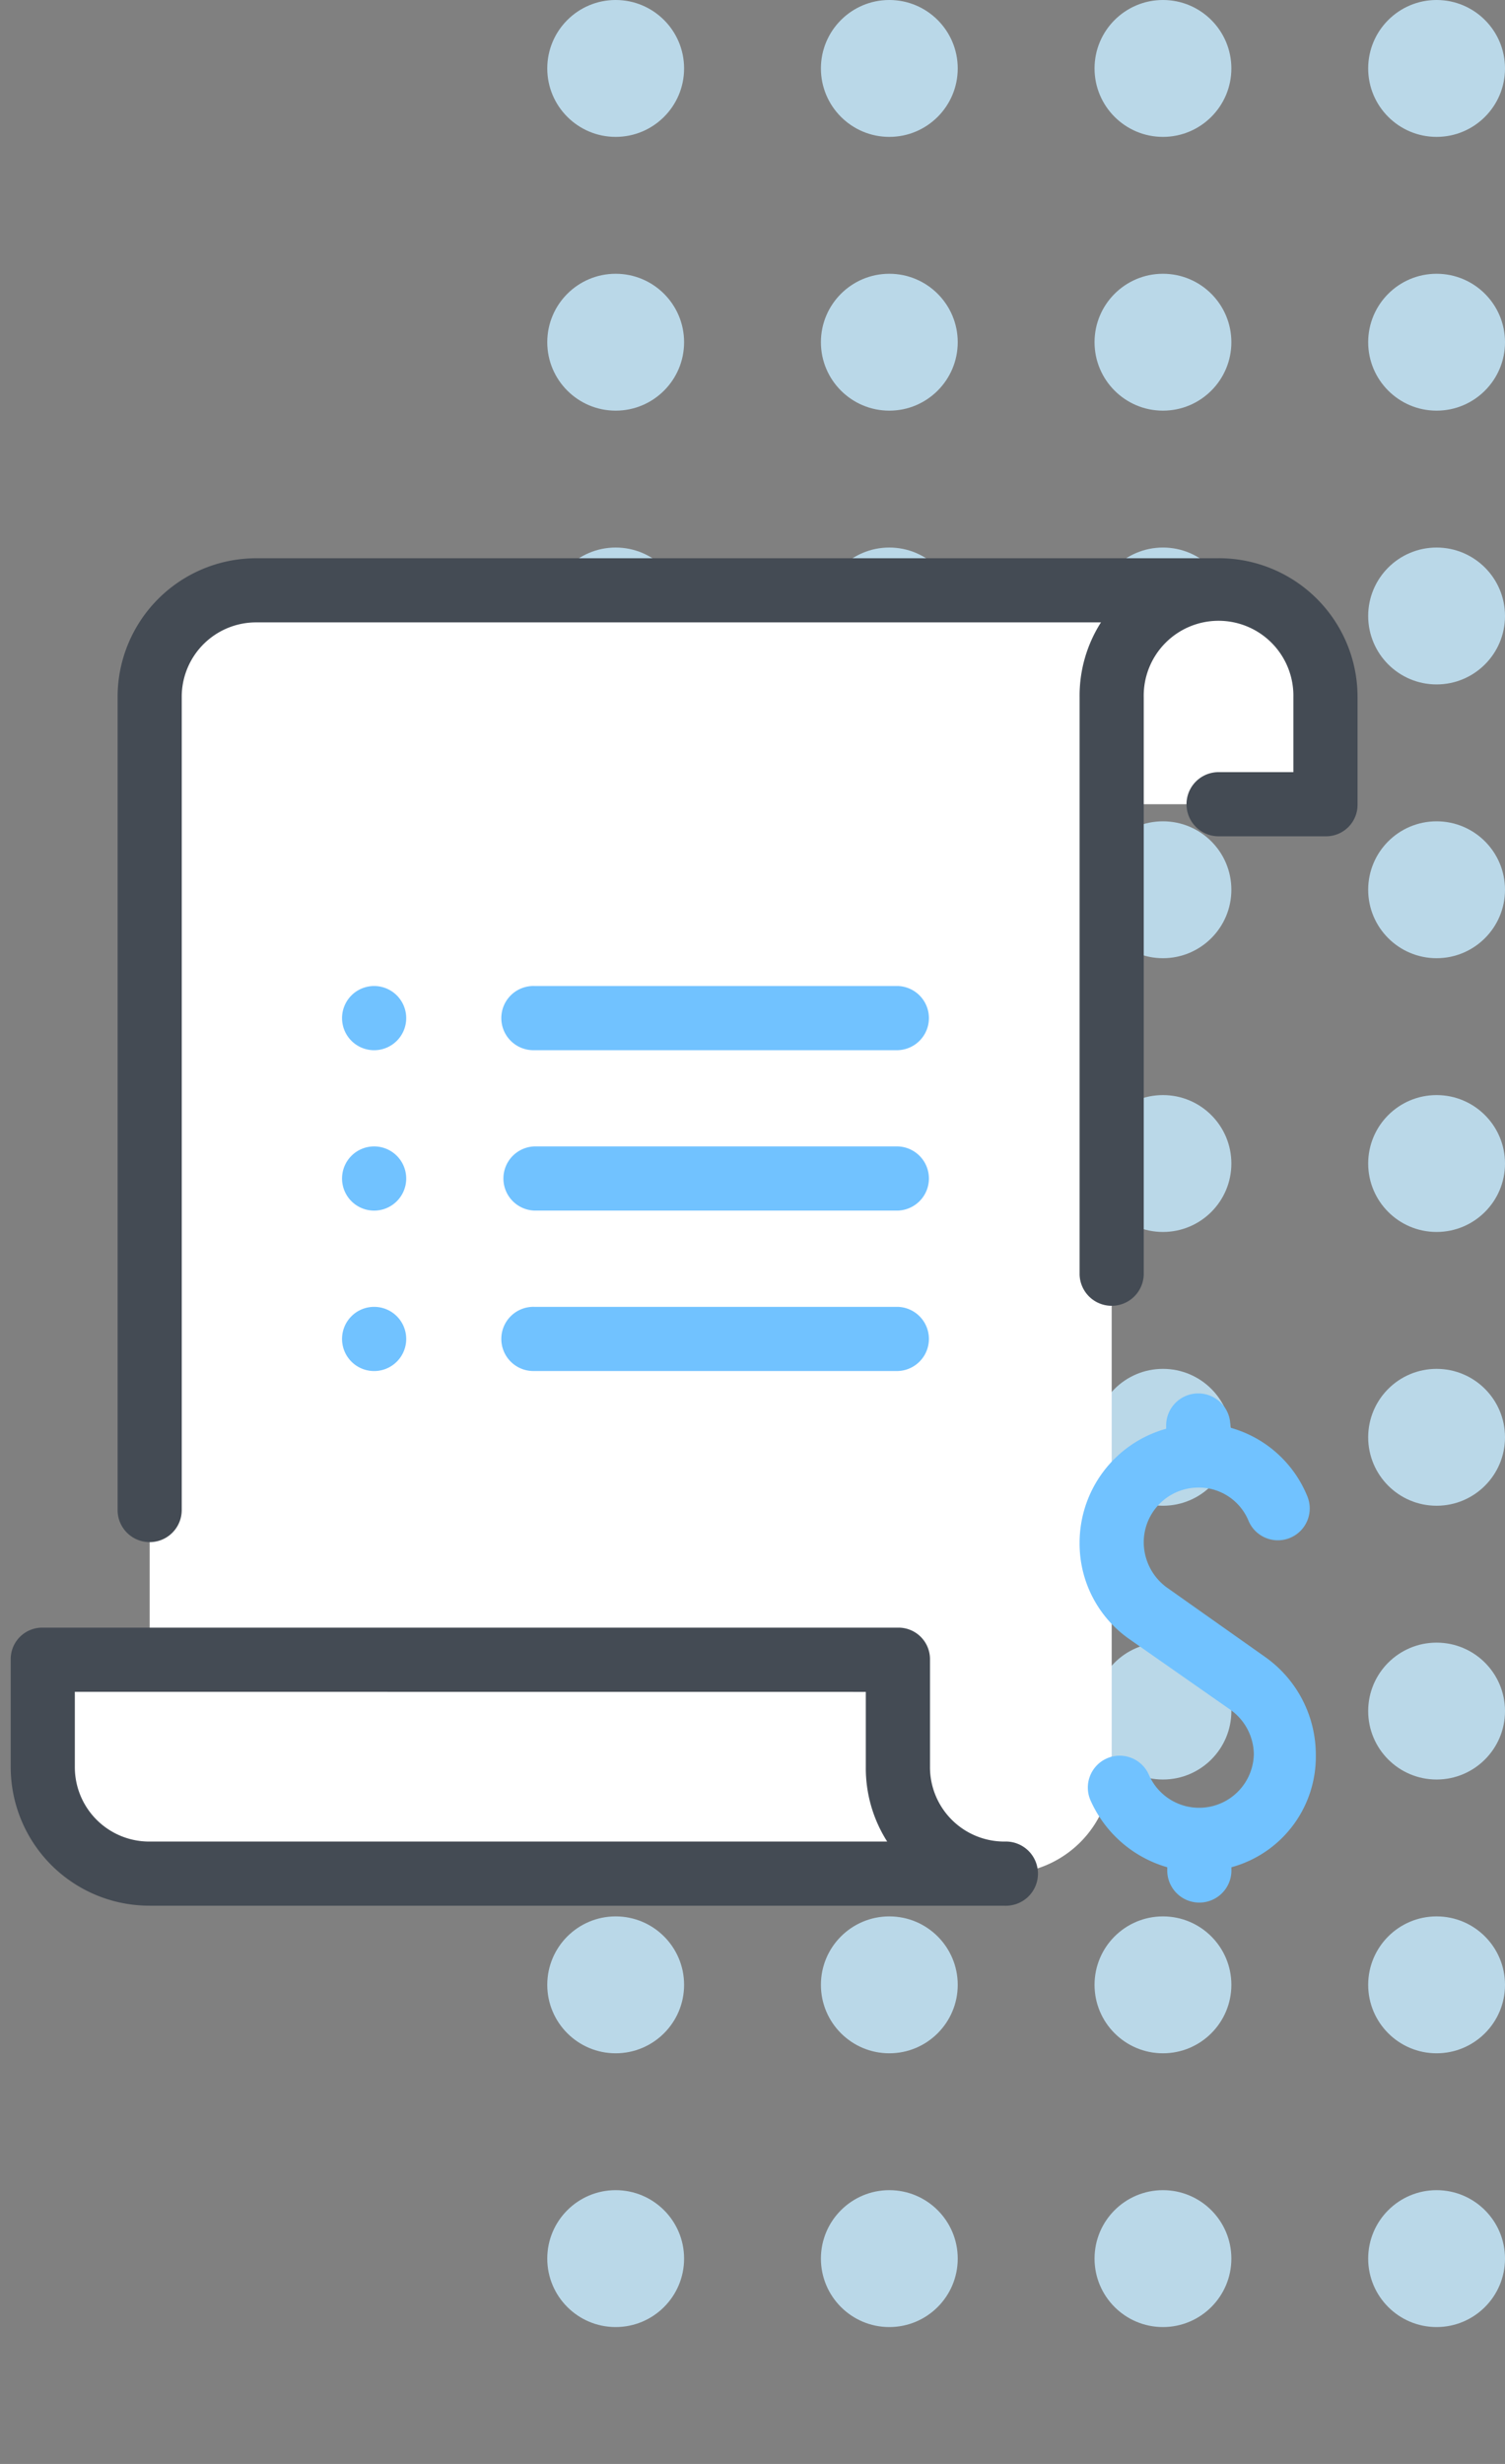 <svg xmlns="http://www.w3.org/2000/svg" xmlns:xlink="http://www.w3.org/1999/xlink" width="44" height="72" viewBox="0 0 44 72">
  <rect x="0" y="0" width="44" height="72" fill="#808080" stroke="none"/>
  <defs>
    <clipPath id="clip-path">
      <rect width="28" height="72" fill="none"/>
    </clipPath>
  </defs>
  <g id="Image" transform="translate(-204 -4)">
    <g id="Repeat_Grid_16" data-name="Repeat Grid 16" transform="translate(220 4)" clip-path="url(#clip-path)">
      <g transform="translate(-641 -213)">
        <circle id="Ellipse_6" data-name="Ellipse 6" cx="2" cy="2" r="2" transform="translate(641 213)" fill="#bad8e8"/>
      </g>
      <g transform="translate(-633 -213)">
        <circle id="Ellipse_6-2" data-name="Ellipse 6" cx="2" cy="2" r="2" transform="translate(641 213)" fill="#bad8e8"/>
      </g>
      <g transform="translate(-625 -213)">
        <circle id="Ellipse_6-3" data-name="Ellipse 6" cx="2" cy="2" r="2" transform="translate(641 213)" fill="#bad8e8"/>
      </g>
      <g transform="translate(-617 -213)">
        <circle id="Ellipse_6-4" data-name="Ellipse 6" cx="2" cy="2" r="2" transform="translate(641 213)" fill="#bad8e8"/>
      </g>
      <g transform="translate(-641 -205)">
        <circle id="Ellipse_6-5" data-name="Ellipse 6" cx="2" cy="2" r="2" transform="translate(641 213)" fill="#bad8e8"/>
      </g>
      <g transform="translate(-633 -205)">
        <circle id="Ellipse_6-6" data-name="Ellipse 6" cx="2" cy="2" r="2" transform="translate(641 213)" fill="#bad8e8"/>
      </g>
      <g transform="translate(-625 -205)">
        <circle id="Ellipse_6-7" data-name="Ellipse 6" cx="2" cy="2" r="2" transform="translate(641 213)" fill="#bad8e8"/>
      </g>
      <g transform="translate(-617 -205)">
        <circle id="Ellipse_6-8" data-name="Ellipse 6" cx="2" cy="2" r="2" transform="translate(641 213)" fill="#bad8e8"/>
      </g>
      <g transform="translate(-641 -197)">
        <circle id="Ellipse_6-9" data-name="Ellipse 6" cx="2" cy="2" r="2" transform="translate(641 213)" fill="#bad8e8"/>
      </g>
      <g transform="translate(-633 -197)">
        <circle id="Ellipse_6-10" data-name="Ellipse 6" cx="2" cy="2" r="2" transform="translate(641 213)" fill="#bad8e8"/>
      </g>
      <g transform="translate(-625 -197)">
        <circle id="Ellipse_6-11" data-name="Ellipse 6" cx="2" cy="2" r="2" transform="translate(641 213)" fill="#bad8e8"/>
      </g>
      <g transform="translate(-617 -197)">
        <circle id="Ellipse_6-12" data-name="Ellipse 6" cx="2" cy="2" r="2" transform="translate(641 213)" fill="#bad8e8"/>
      </g>
      <g transform="translate(-641 -189)">
        <circle id="Ellipse_6-13" data-name="Ellipse 6" cx="2" cy="2" r="2" transform="translate(641 213)" fill="#bad8e8"/>
      </g>
      <g transform="translate(-633 -189)">
        <circle id="Ellipse_6-14" data-name="Ellipse 6" cx="2" cy="2" r="2" transform="translate(641 213)" fill="#bad8e8"/>
      </g>
      <g transform="translate(-625 -189)">
        <circle id="Ellipse_6-15" data-name="Ellipse 6" cx="2" cy="2" r="2" transform="translate(641 213)" fill="#bad8e8"/>
      </g>
      <g transform="translate(-617 -189)">
        <circle id="Ellipse_6-16" data-name="Ellipse 6" cx="2" cy="2" r="2" transform="translate(641 213)" fill="#bad8e8"/>
      </g>
      <g transform="translate(-641 -181)">
        <circle id="Ellipse_6-17" data-name="Ellipse 6" cx="2" cy="2" r="2" transform="translate(641 213)" fill="#bad8e8"/>
      </g>
      <g transform="translate(-633 -181)">
        <circle id="Ellipse_6-18" data-name="Ellipse 6" cx="2" cy="2" r="2" transform="translate(641 213)" fill="#bad8e8"/>
      </g>
      <g transform="translate(-625 -181)">
        <circle id="Ellipse_6-19" data-name="Ellipse 6" cx="2" cy="2" r="2" transform="translate(641 213)" fill="#bad8e8"/>
      </g>
      <g transform="translate(-617 -181)">
        <circle id="Ellipse_6-20" data-name="Ellipse 6" cx="2" cy="2" r="2" transform="translate(641 213)" fill="#bad8e8"/>
      </g>
      <g transform="translate(-641 -173)">
        <circle id="Ellipse_6-21" data-name="Ellipse 6" cx="2" cy="2" r="2" transform="translate(641 213)" fill="#bad8e8"/>
      </g>
      <g transform="translate(-633 -173)">
        <circle id="Ellipse_6-22" data-name="Ellipse 6" cx="2" cy="2" r="2" transform="translate(641 213)" fill="#bad8e8"/>
      </g>
      <g transform="translate(-625 -173)">
        <circle id="Ellipse_6-23" data-name="Ellipse 6" cx="2" cy="2" r="2" transform="translate(641 213)" fill="#bad8e8"/>
      </g>
      <g transform="translate(-617 -173)">
        <circle id="Ellipse_6-24" data-name="Ellipse 6" cx="2" cy="2" r="2" transform="translate(641 213)" fill="#bad8e8"/>
      </g>
      <g transform="translate(-641 -165)">
        <circle id="Ellipse_6-25" data-name="Ellipse 6" cx="2" cy="2" r="2" transform="translate(641 213)" fill="#bad8e8"/>
      </g>
      <g transform="translate(-633 -165)">
        <circle id="Ellipse_6-26" data-name="Ellipse 6" cx="2" cy="2" r="2" transform="translate(641 213)" fill="#bad8e8"/>
      </g>
      <g transform="translate(-625 -165)">
        <circle id="Ellipse_6-27" data-name="Ellipse 6" cx="2" cy="2" r="2" transform="translate(641 213)" fill="#bad8e8"/>
      </g>
      <g transform="translate(-617 -165)">
        <circle id="Ellipse_6-28" data-name="Ellipse 6" cx="2" cy="2" r="2" transform="translate(641 213)" fill="#bad8e8"/>
      </g>
      <g transform="translate(-641 -157)">
        <circle id="Ellipse_6-29" data-name="Ellipse 6" cx="2" cy="2" r="2" transform="translate(641 213)" fill="#bad8e8"/>
      </g>
      <g transform="translate(-633 -157)">
        <circle id="Ellipse_6-30" data-name="Ellipse 6" cx="2" cy="2" r="2" transform="translate(641 213)" fill="#bad8e8"/>
      </g>
      <g transform="translate(-625 -157)">
        <circle id="Ellipse_6-31" data-name="Ellipse 6" cx="2" cy="2" r="2" transform="translate(641 213)" fill="#bad8e8"/>
      </g>
      <g transform="translate(-617 -157)">
        <circle id="Ellipse_6-32" data-name="Ellipse 6" cx="2" cy="2" r="2" transform="translate(641 213)" fill="#bad8e8"/>
      </g>
      <g transform="translate(-641 -149)">
        <circle id="Ellipse_6-33" data-name="Ellipse 6" cx="2" cy="2" r="2" transform="translate(641 213)" fill="#bad8e8"/>
      </g>
      <g transform="translate(-633 -149)">
        <circle id="Ellipse_6-34" data-name="Ellipse 6" cx="2" cy="2" r="2" transform="translate(641 213)" fill="#bad8e8"/>
      </g>
      <g transform="translate(-625 -149)">
        <circle id="Ellipse_6-35" data-name="Ellipse 6" cx="2" cy="2" r="2" transform="translate(641 213)" fill="#bad8e8"/>
      </g>
      <g transform="translate(-617 -149)">
        <circle id="Ellipse_6-36" data-name="Ellipse 6" cx="2" cy="2" r="2" transform="translate(641 213)" fill="#bad8e8"/>
      </g>
    </g>
    <g id="Image-2" data-name="Image" transform="translate(204 20)">
      <path id="Path_2444" data-name="Path 2444" d="M0,40V0H40V40Z" fill="none"/>
      <g id="Group_839" data-name="Group 839" transform="translate(0.313 0.313)">
        <path id="Path_2445" data-name="Path 2445" d="M139.75,11.625H146V8.5a3.134,3.134,0,0,0-3.125-3.125h0A3.134,3.134,0,0,0,139.75,8.5Z" transform="translate(-107.563 -4.437)" fill="#fff"/>
        <path id="Path_2446" data-name="Path 2446" d="M50.063,5.375H21.938A3.134,3.134,0,0,0,18.813,8.5V42.875h25a3.134,3.134,0,0,0,3.125-3.125V8.5a3.134,3.134,0,0,1,3.125-3.125Z" transform="translate(-14.75 -4.437)" fill="#fff"/>
        <path id="Path_2447" data-name="Path 2447" d="M46.969,1.344H18.844a4.054,4.054,0,0,0-4.063,4.063v23.75a.937.937,0,0,0,1.875,0V5.406a2.174,2.174,0,0,1,2.188-2.188H43.531a3.983,3.983,0,0,0-.625,2.188V22.281a.938.938,0,0,0,1.875,0V5.406a2.188,2.188,0,1,1,4.375,0V7.594H46.969a.937.937,0,1,0,0,1.875h3.125a.921.921,0,0,0,.938-.937V5.406a4.054,4.054,0,0,0-4.063-4.063Z" transform="translate(-11.656 -1.344)" fill="#444b54"/>
        <path id="Path_2448" data-name="Path 2448" d="M30.375,142.876v-3.125h-25v3.125A3.134,3.134,0,0,0,8.5,146h25A3.134,3.134,0,0,1,30.375,142.876Z" transform="translate(-4.438 -107.563)" fill="#fff"/>
        <path id="Path_2449" data-name="Path 2449" d="M30.407,143.843h-25a4.054,4.054,0,0,1-4.063-4.063v-3.125a.921.921,0,0,1,.938-.937h25a.921.921,0,0,1,.938.938v3.125a2.174,2.174,0,0,0,2.188,2.188.938.938,0,1,1,0,1.875Zm-27.188-6.25v2.188a2.174,2.174,0,0,0,2.187,2.188H26.969a3.983,3.983,0,0,1-.625-2.187v-2.187Z" transform="translate(-1.344 -104.469)" fill="#444b54"/>
        <path id="Path_2450" data-name="Path 2450" d="M59.25,56.969H48.625a.938.938,0,1,1,0-1.875H59.25a.938.938,0,0,1,0,1.875ZM43.938,55.094a.938.938,0,1,0,.938.938A.938.938,0,0,0,43.938,55.094ZM59.25,61.656H48.625a.938.938,0,0,1,0-1.875H59.25a.938.938,0,0,1,0,1.875ZM43.938,59.781a.938.938,0,1,0,.938.938A.938.938,0,0,0,43.938,59.781ZM59.25,66.344H48.625a.938.938,0,1,1,0-1.875H59.25a.938.938,0,0,1,0,1.875ZM43.938,64.469a.938.938,0,1,0,.938.938A.938.938,0,0,0,43.938,64.469ZM71.469,77.562a3.5,3.5,0,0,0-1.5-2.875l-2.875-2.031a1.643,1.643,0,0,1-.656-1.312,1.6,1.6,0,0,1,1.594-1.594,1.569,1.569,0,0,1,1.469.969A.931.931,0,1,0,71.219,70a3.417,3.417,0,0,0-2.25-2v-.094a.938.938,0,0,0-1.875,0v.125a3.459,3.459,0,0,0-2.531,3.344,3.4,3.4,0,0,0,1.469,2.813l2.906,2.031a1.619,1.619,0,0,1,.719,1.313,1.6,1.6,0,0,1-3.062.625.931.931,0,1,0-1.719.719,3.522,3.522,0,0,0,2.25,1.969v.125a.938.938,0,0,0,1.875,0v-.125A3.347,3.347,0,0,0,71.469,77.562Z" transform="translate(-33.313 -42.594)" fill="#71c2ff"/>
      </g>
    </g>
  </g>
</svg>

